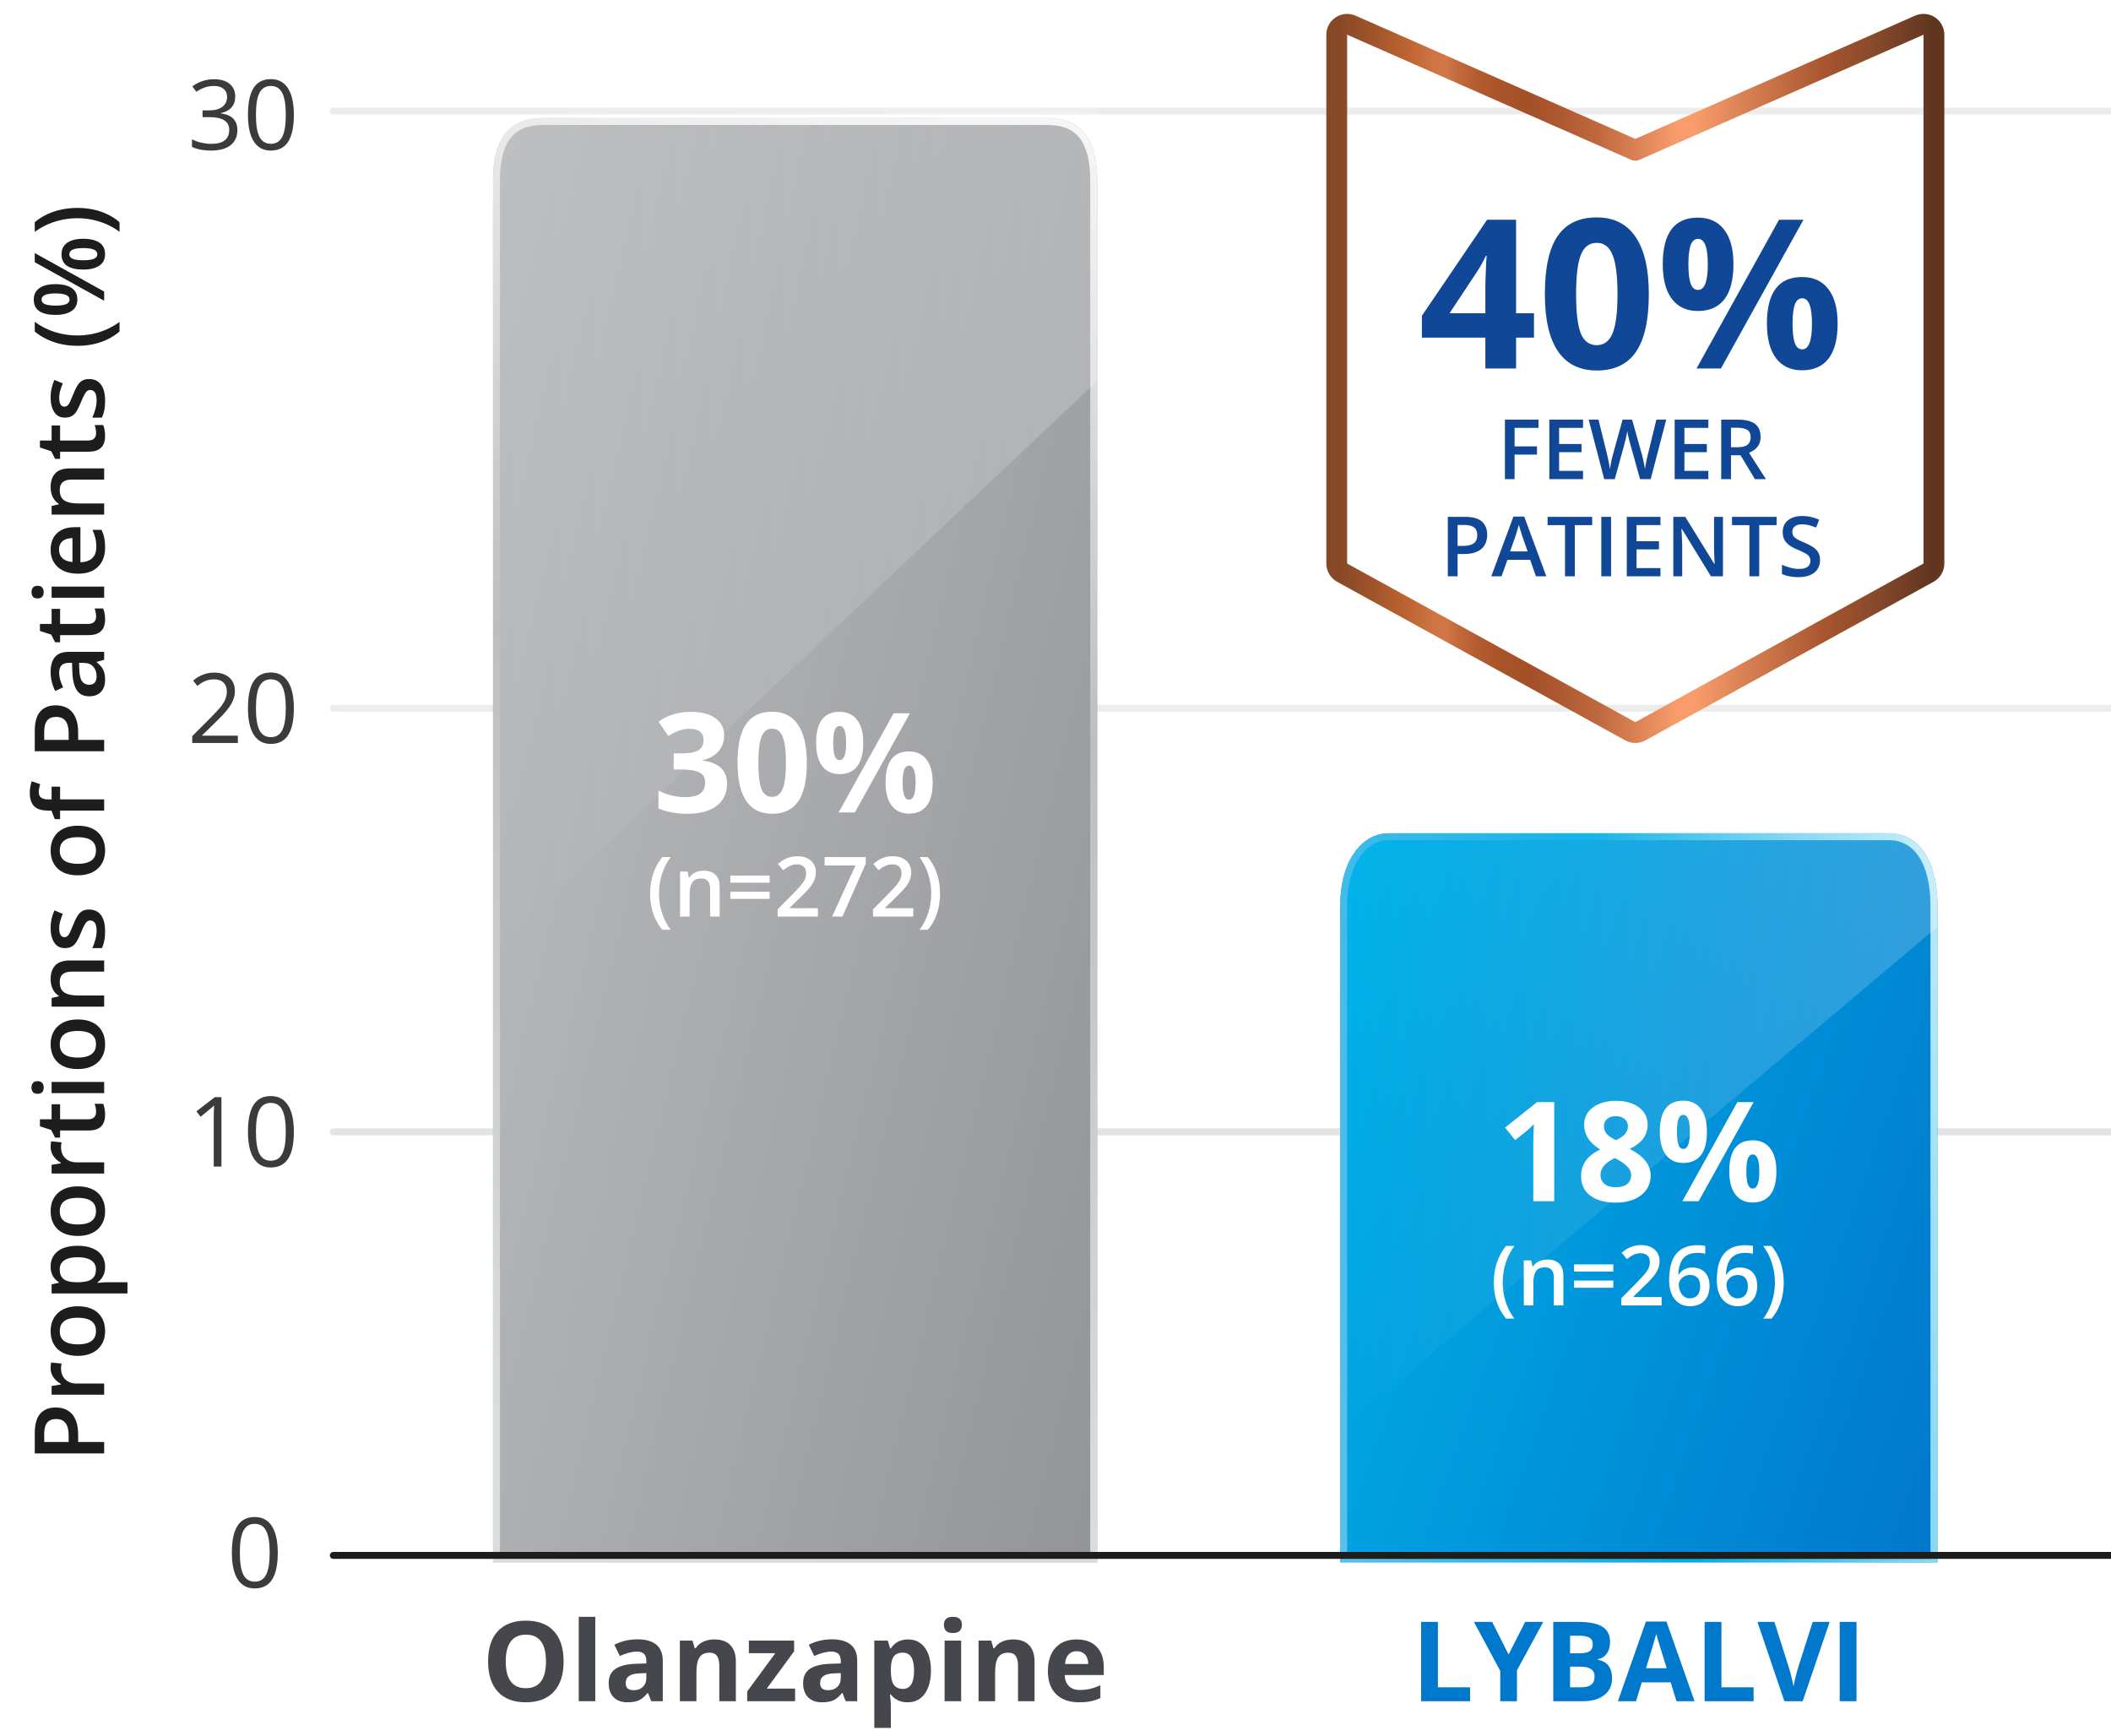 <svg width="304" height="250" viewBox="0 0 304 250" fill="none" xmlns="http://www.w3.org/2000/svg">
<g clip-path="url(#clip0_1619_49362)">
<g style="mix-blend-mode:multiply">
<path d="M304 163L48 163" stroke="#E2E3E4" stroke-linecap="round" stroke-linejoin="round"/>
</g>
<g style="mix-blend-mode:multiply">
<path d="M304 102H48" stroke="#ECECED" stroke-linecap="round" stroke-linejoin="round"/>
</g>
<g style="mix-blend-mode:multiply">
<path d="M304 16H48" stroke="#ECECED" stroke-linecap="round" stroke-linejoin="round"/>
</g>
<path d="M33.877 13.905C33.877 14.543 33.697 15.064 33.337 15.47C32.981 15.876 32.476 16.147 31.819 16.283V16.338C32.621 16.438 33.216 16.694 33.603 17.104C33.991 17.514 34.185 18.052 34.185 18.717C34.185 19.669 33.854 20.403 33.193 20.918C32.533 21.429 31.594 21.684 30.377 21.684C29.848 21.684 29.363 21.643 28.921 21.561C28.483 21.483 28.057 21.344 27.643 21.144V20.064C28.076 20.278 28.536 20.442 29.023 20.556C29.516 20.665 29.98 20.72 30.418 20.72C32.145 20.72 33.009 20.043 33.009 18.69C33.009 17.477 32.056 16.871 30.151 16.871H29.167V15.894H30.165C30.944 15.894 31.562 15.723 32.018 15.381C32.473 15.035 32.701 14.556 32.701 13.946C32.701 13.458 32.533 13.075 32.195 12.797C31.863 12.519 31.409 12.38 30.835 12.38C30.398 12.38 29.985 12.439 29.598 12.558C29.21 12.676 28.768 12.895 28.271 13.214L27.697 12.448C28.107 12.125 28.579 11.872 29.112 11.69C29.65 11.503 30.215 11.409 30.808 11.409C31.778 11.409 32.533 11.633 33.07 12.079C33.608 12.521 33.877 13.13 33.877 13.905ZM42.319 16.536C42.319 18.264 42.046 19.553 41.499 20.405C40.957 21.258 40.125 21.684 39.004 21.684C37.928 21.684 37.11 21.249 36.55 20.378C35.989 19.503 35.709 18.223 35.709 16.536C35.709 14.796 35.98 13.504 36.523 12.66C37.065 11.817 37.892 11.396 39.004 11.396C40.089 11.396 40.911 11.835 41.472 12.715C42.037 13.595 42.319 14.868 42.319 16.536ZM36.857 16.536C36.857 17.99 37.028 19.05 37.37 19.715C37.712 20.376 38.257 20.706 39.004 20.706C39.76 20.706 40.307 20.371 40.645 19.701C40.986 19.027 41.157 17.972 41.157 16.536C41.157 15.101 40.986 14.05 40.645 13.385C40.307 12.715 39.76 12.38 39.004 12.38C38.257 12.38 37.712 12.71 37.37 13.371C37.028 14.028 36.857 15.083 36.857 16.536Z" fill="#3B3B3C"/>
<g filter="url(#filter0_d_1619_49362)">
<path d="M149.922 16H79.078C76.826 16 71 15.588 71 24.947V224H75.078H153.922H158V24.947C158 15.588 152.174 16 149.922 16Z" fill="url(#paint0_linear_1619_49362)"/>
<path d="M79.078 16.5H149.922C150.008 16.5 150.098 16.5 150.191 16.499C151.362 16.493 153.067 16.484 154.544 17.39C156.084 18.335 157.5 20.373 157.5 24.947V223.5H153.922H75.078H71.5V24.947C71.5 20.373 72.916 18.335 74.456 17.39C75.933 16.484 77.638 16.493 78.809 16.499C78.902 16.5 78.992 16.5 79.078 16.5Z" stroke="url(#paint1_linear_1619_49362)"/>
</g>
<path d="M104.285 105.916C104.285 106.808 104.015 107.566 103.475 108.191C102.934 108.816 102.176 109.246 101.199 109.48V109.539C102.352 109.682 103.224 110.034 103.816 110.594C104.409 111.147 104.705 111.896 104.705 112.84C104.705 114.214 104.207 115.285 103.211 116.053C102.215 116.814 100.792 117.195 98.943 117.195C97.394 117.195 96.02 116.938 94.822 116.424V113.855C95.376 114.135 95.984 114.363 96.648 114.539C97.312 114.715 97.97 114.803 98.621 114.803C99.617 114.803 100.353 114.633 100.828 114.295C101.303 113.956 101.541 113.413 101.541 112.664C101.541 111.993 101.268 111.518 100.721 111.238C100.174 110.958 99.301 110.818 98.103 110.818H97.019V108.504H98.123C99.23 108.504 100.037 108.361 100.545 108.074C101.059 107.781 101.316 107.283 101.316 106.58C101.316 105.499 100.639 104.959 99.285 104.959C98.816 104.959 98.338 105.037 97.85 105.193C97.368 105.35 96.831 105.62 96.238 106.004L94.842 103.924C96.144 102.986 97.697 102.518 99.5 102.518C100.978 102.518 102.143 102.817 102.996 103.416C103.855 104.015 104.285 104.848 104.285 105.916ZM116.189 109.861C116.189 112.355 115.779 114.201 114.959 115.398C114.145 116.596 112.889 117.195 111.189 117.195C109.542 117.195 108.299 116.577 107.459 115.34C106.626 114.103 106.209 112.277 106.209 109.861C106.209 107.342 106.616 105.486 107.43 104.295C108.243 103.097 109.497 102.498 111.189 102.498C112.837 102.498 114.08 103.123 114.92 104.373C115.766 105.623 116.189 107.452 116.189 109.861ZM109.207 109.861C109.207 111.613 109.357 112.869 109.656 113.631C109.962 114.386 110.473 114.764 111.189 114.764C111.893 114.764 112.4 114.38 112.713 113.611C113.025 112.843 113.182 111.593 113.182 109.861C113.182 108.11 113.022 106.854 112.703 106.092C112.391 105.324 111.886 104.939 111.189 104.939C110.48 104.939 109.972 105.324 109.666 106.092C109.36 106.854 109.207 108.11 109.207 109.861ZM119.988 107C119.988 107.827 120.06 108.445 120.203 108.855C120.353 109.259 120.59 109.461 120.916 109.461C121.541 109.461 121.854 108.641 121.854 107C121.854 105.372 121.541 104.559 120.916 104.559C120.59 104.559 120.353 104.76 120.203 105.164C120.06 105.561 119.988 106.173 119.988 107ZM124.314 106.98C124.314 108.478 124.025 109.604 123.445 110.359C122.866 111.108 122.016 111.482 120.896 111.482C119.822 111.482 118.992 111.098 118.406 110.33C117.82 109.555 117.527 108.439 117.527 106.98C117.527 104.005 118.65 102.518 120.896 102.518C121.997 102.518 122.84 102.905 123.426 103.68C124.018 104.448 124.314 105.548 124.314 106.98ZM131.033 102.723L123.113 117H120.77L128.689 102.723H131.033ZM129.988 112.703C129.988 113.53 130.06 114.148 130.203 114.559C130.353 114.962 130.59 115.164 130.916 115.164C131.541 115.164 131.854 114.344 131.854 112.703C131.854 111.076 131.541 110.262 130.916 110.262C130.59 110.262 130.353 110.464 130.203 110.867C130.06 111.264 129.988 111.876 129.988 112.703ZM134.314 112.684C134.314 114.174 134.025 115.298 133.445 116.053C132.866 116.801 132.016 117.176 130.896 117.176C129.822 117.176 128.992 116.792 128.406 116.023C127.82 115.249 127.527 114.135 127.527 112.684C127.527 109.708 128.65 108.221 130.896 108.221C131.997 108.221 132.84 108.608 133.426 109.383C134.018 110.151 134.314 111.251 134.314 112.684Z" fill="white"/>
<path d="M93.623 128.713C93.623 128.057 93.686 127.416 93.811 126.791C93.939 126.166 94.135 125.57 94.397 125.004C94.658 124.438 94.988 123.914 95.387 123.434H96.588C96.029 124.18 95.607 125.006 95.322 125.912C95.041 126.818 94.9 127.748 94.9 128.701C94.9 129.322 94.963 129.938 95.088 130.547C95.213 131.156 95.4 131.742 95.65 132.305C95.9 132.871 96.209 133.402 96.576 133.898H95.387C94.988 133.43 94.658 132.918 94.397 132.363C94.135 131.809 93.939 131.223 93.811 130.605C93.686 129.988 93.623 129.357 93.623 128.713ZM101.316 125.391C102.047 125.391 102.615 125.58 103.021 125.959C103.432 126.334 103.637 126.938 103.637 127.77V132H102.26V128.027C102.26 127.523 102.156 127.146 101.949 126.896C101.742 126.643 101.422 126.516 100.988 126.516C100.359 126.516 99.922 126.709 99.676 127.096C99.434 127.482 99.312 128.043 99.312 128.777V132H97.936V125.514H99.008L99.201 126.393H99.277C99.418 126.166 99.592 125.98 99.799 125.836C100.01 125.688 100.244 125.576 100.502 125.502C100.764 125.428 101.035 125.391 101.316 125.391ZM105.178 127.119V126.088H110.832V127.119H105.178ZM105.178 129.457V128.42H110.832V129.457H105.178ZM117.787 132H111.986V130.963L114.207 128.713C114.637 128.275 114.99 127.898 115.268 127.582C115.545 127.262 115.75 126.959 115.883 126.674C116.02 126.389 116.088 126.078 116.088 125.742C116.088 125.328 115.969 125.016 115.73 124.805C115.492 124.59 115.178 124.482 114.787 124.482C114.416 124.482 114.072 124.557 113.756 124.705C113.443 124.85 113.119 125.057 112.783 125.326L112.027 124.418C112.266 124.215 112.52 124.029 112.789 123.861C113.062 123.693 113.367 123.561 113.703 123.463C114.039 123.361 114.422 123.311 114.852 123.311C115.395 123.311 115.863 123.408 116.258 123.604C116.652 123.795 116.955 124.062 117.166 124.406C117.381 124.75 117.488 125.15 117.488 125.607C117.488 126.068 117.396 126.494 117.213 126.885C117.029 127.275 116.768 127.662 116.428 128.045C116.088 128.424 115.684 128.836 115.215 129.281L113.732 130.729V130.793H117.787V132ZM119.832 132L123.195 124.641H118.748V123.434H124.678V124.377L121.314 132H119.832ZM131.521 132H125.721V130.963L127.941 128.713C128.371 128.275 128.725 127.898 129.002 127.582C129.279 127.262 129.484 126.959 129.617 126.674C129.754 126.389 129.822 126.078 129.822 125.742C129.822 125.328 129.703 125.016 129.465 124.805C129.227 124.59 128.912 124.482 128.521 124.482C128.15 124.482 127.807 124.557 127.49 124.705C127.178 124.85 126.854 125.057 126.518 125.326L125.762 124.418C126 124.215 126.254 124.029 126.523 123.861C126.797 123.693 127.102 123.561 127.438 123.463C127.773 123.361 128.156 123.311 128.586 123.311C129.129 123.311 129.598 123.408 129.992 123.604C130.387 123.795 130.689 124.062 130.9 124.406C131.115 124.75 131.223 125.15 131.223 125.607C131.223 126.068 131.131 126.494 130.947 126.885C130.764 127.275 130.502 127.662 130.162 128.045C129.822 128.424 129.418 128.836 128.949 129.281L127.467 130.729V130.793H131.521V132ZM135.371 128.707C135.371 129.355 135.309 129.988 135.184 130.605C135.059 131.223 134.865 131.809 134.604 132.363C134.346 132.918 134.014 133.43 133.607 133.898H132.424C132.791 133.402 133.1 132.871 133.35 132.305C133.6 131.738 133.787 131.15 133.912 130.541C134.037 129.932 134.1 129.316 134.1 128.695C134.1 128.062 134.035 127.438 133.906 126.82C133.781 126.203 133.594 125.609 133.344 125.039C133.094 124.465 132.783 123.93 132.412 123.434H133.607C134.014 123.914 134.346 124.438 134.604 125.004C134.865 125.57 135.059 126.166 135.184 126.791C135.309 127.412 135.371 128.051 135.371 128.707Z" fill="white"/>
<path d="M71 137L158 54.873V15.5H71V137Z" fill="url(#paint2_linear_1619_49362)"/>
<path d="M81.164 239.273C81.164 241.164 80.695 242.617 79.758 243.633C78.82 244.648 77.477 245.156 75.727 245.156C73.977 245.156 72.633 244.648 71.695 243.633C70.758 242.617 70.289 241.159 70.289 239.258C70.289 237.357 70.758 235.906 71.695 234.906C72.638 233.901 73.987 233.398 75.742 233.398C77.497 233.398 78.838 233.904 79.766 234.914C80.698 235.924 81.164 237.378 81.164 239.273ZM72.828 239.273C72.828 240.549 73.07 241.51 73.555 242.156C74.039 242.802 74.763 243.125 75.727 243.125C77.659 243.125 78.625 241.841 78.625 239.273C78.625 236.701 77.664 235.414 75.742 235.414C74.779 235.414 74.052 235.74 73.562 236.391C73.073 237.036 72.828 237.997 72.828 239.273ZM85.727 245H83.344V232.844H85.727V245ZM93.781 245L93.32 243.812H93.258C92.857 244.318 92.443 244.669 92.016 244.867C91.594 245.06 91.042 245.156 90.359 245.156C89.521 245.156 88.859 244.917 88.375 244.438C87.896 243.958 87.656 243.276 87.656 242.391C87.656 241.464 87.979 240.781 88.625 240.344C89.276 239.901 90.255 239.656 91.562 239.609L93.078 239.562V239.18C93.078 238.294 92.625 237.852 91.719 237.852C91.021 237.852 90.201 238.062 89.258 238.484L88.469 236.875C89.474 236.349 90.588 236.086 91.812 236.086C92.984 236.086 93.883 236.341 94.508 236.852C95.133 237.362 95.445 238.138 95.445 239.18V245H93.781ZM93.078 240.953L92.156 240.984C91.463 241.005 90.948 241.13 90.609 241.359C90.271 241.589 90.102 241.938 90.102 242.406C90.102 243.078 90.487 243.414 91.258 243.414C91.81 243.414 92.25 243.255 92.578 242.938C92.912 242.62 93.078 242.198 93.078 241.672V240.953ZM105.969 245H103.586V239.898C103.586 239.268 103.474 238.797 103.25 238.484C103.026 238.167 102.669 238.008 102.18 238.008C101.513 238.008 101.031 238.232 100.734 238.68C100.438 239.122 100.289 239.859 100.289 240.891V245H97.906V236.266H99.727L100.047 237.383H100.18C100.445 236.961 100.81 236.643 101.273 236.43C101.742 236.211 102.273 236.102 102.867 236.102C103.883 236.102 104.654 236.378 105.18 236.93C105.706 237.477 105.969 238.268 105.969 239.305V245ZM114.5 245H107.602V243.594L111.648 238.086H107.844V236.266H114.359V237.812L110.422 243.18H114.5V245ZM121.781 245L121.32 243.812H121.258C120.857 244.318 120.443 244.669 120.016 244.867C119.594 245.06 119.042 245.156 118.359 245.156C117.521 245.156 116.859 244.917 116.375 244.438C115.896 243.958 115.656 243.276 115.656 242.391C115.656 241.464 115.979 240.781 116.625 240.344C117.276 239.901 118.255 239.656 119.562 239.609L121.078 239.562V239.18C121.078 238.294 120.625 237.852 119.719 237.852C119.021 237.852 118.201 238.062 117.258 238.484L116.469 236.875C117.474 236.349 118.589 236.086 119.812 236.086C120.984 236.086 121.883 236.341 122.508 236.852C123.133 237.362 123.445 238.138 123.445 239.18V245H121.781ZM121.078 240.953L120.156 240.984C119.464 241.005 118.948 241.13 118.609 241.359C118.271 241.589 118.102 241.938 118.102 242.406C118.102 243.078 118.487 243.414 119.258 243.414C119.81 243.414 120.25 243.255 120.578 242.938C120.911 242.62 121.078 242.198 121.078 241.672V240.953ZM130.703 245.156C129.677 245.156 128.872 244.784 128.289 244.039H128.164C128.247 244.768 128.289 245.19 128.289 245.305V248.844H125.906V236.266H127.844L128.18 237.398H128.289C128.846 236.534 129.672 236.102 130.766 236.102C131.797 236.102 132.604 236.5 133.188 237.297C133.771 238.094 134.062 239.201 134.062 240.617C134.062 241.549 133.924 242.359 133.648 243.047C133.378 243.734 132.99 244.258 132.484 244.617C131.979 244.977 131.385 245.156 130.703 245.156ZM130 238.008C129.411 238.008 128.982 238.19 128.711 238.555C128.44 238.914 128.299 239.51 128.289 240.344V240.602C128.289 241.539 128.427 242.211 128.703 242.617C128.984 243.023 129.427 243.227 130.031 243.227C131.099 243.227 131.633 242.346 131.633 240.586C131.633 239.727 131.5 239.083 131.234 238.656C130.974 238.224 130.562 238.008 130 238.008ZM135.93 234.008C135.93 233.232 136.362 232.844 137.227 232.844C138.091 232.844 138.523 233.232 138.523 234.008C138.523 234.378 138.414 234.667 138.195 234.875C137.982 235.078 137.659 235.18 137.227 235.18C136.362 235.18 135.93 234.789 135.93 234.008ZM138.414 245H136.031V236.266H138.414V245ZM148.984 245H146.602V239.898C146.602 239.268 146.49 238.797 146.266 238.484C146.042 238.167 145.685 238.008 145.195 238.008C144.529 238.008 144.047 238.232 143.75 238.68C143.453 239.122 143.305 239.859 143.305 240.891V245H140.922V236.266H142.742L143.062 237.383H143.195C143.461 236.961 143.826 236.643 144.289 236.43C144.758 236.211 145.289 236.102 145.883 236.102C146.898 236.102 147.669 236.378 148.195 236.93C148.721 237.477 148.984 238.268 148.984 239.305V245ZM155.055 237.797C154.549 237.797 154.154 237.958 153.867 238.281C153.581 238.599 153.417 239.052 153.375 239.641H156.719C156.708 239.052 156.555 238.599 156.258 238.281C155.961 237.958 155.56 237.797 155.055 237.797ZM155.391 245.156C153.984 245.156 152.885 244.768 152.094 243.992C151.302 243.216 150.906 242.117 150.906 240.695C150.906 239.232 151.271 238.102 152 237.305C152.734 236.503 153.747 236.102 155.039 236.102C156.273 236.102 157.234 236.453 157.922 237.156C158.609 237.859 158.953 238.831 158.953 240.07V241.227H153.32C153.346 241.904 153.547 242.432 153.922 242.812C154.297 243.193 154.823 243.383 155.5 243.383C156.026 243.383 156.523 243.328 156.992 243.219C157.461 243.109 157.951 242.935 158.461 242.695V244.539C158.044 244.747 157.599 244.901 157.125 245C156.651 245.104 156.073 245.156 155.391 245.156Z" fill="#45474D"/>
<path d="M40.001 223.611C40.001 225.338 39.727 226.628 39.181 227.48C38.638 228.332 37.807 228.759 36.685 228.759C35.61 228.759 34.792 228.323 34.231 227.453C33.671 226.578 33.391 225.297 33.391 223.611C33.391 221.87 33.662 220.578 34.204 219.735C34.746 218.892 35.574 218.47 36.685 218.47C37.77 218.47 38.593 218.91 39.153 219.79C39.718 220.669 40.001 221.943 40.001 223.611ZM34.539 223.611C34.539 225.065 34.71 226.124 35.052 226.79C35.394 227.451 35.938 227.781 36.685 227.781C37.442 227.781 37.989 227.446 38.326 226.776C38.668 226.102 38.839 225.047 38.839 223.611C38.839 222.176 38.668 221.125 38.326 220.46C37.989 219.79 37.442 219.455 36.685 219.455C35.938 219.455 35.394 219.785 35.052 220.446C34.71 221.102 34.539 222.157 34.539 223.611Z" fill="#3B3B3C"/>
<path d="M31.888 168H30.78V160.877C30.78 160.285 30.799 159.724 30.835 159.195C30.739 159.291 30.632 159.391 30.514 159.496C30.395 159.601 29.853 160.045 28.887 160.829L28.285 160.05L30.931 158.006H31.888V168ZM42.319 162.989C42.319 164.716 42.046 166.006 41.499 166.858C40.957 167.711 40.125 168.137 39.004 168.137C37.928 168.137 37.11 167.701 36.55 166.831C35.989 165.956 35.709 164.675 35.709 162.989C35.709 161.248 35.98 159.956 36.523 159.113C37.065 158.27 37.892 157.849 39.004 157.849C40.089 157.849 40.911 158.288 41.472 159.168C42.037 160.048 42.319 161.321 42.319 162.989ZM36.857 162.989C36.857 164.443 37.028 165.503 37.37 166.168C37.712 166.829 38.257 167.159 39.004 167.159C39.76 167.159 40.307 166.824 40.645 166.154C40.986 165.48 41.157 164.425 41.157 162.989C41.157 161.554 40.986 160.503 40.645 159.838C40.307 159.168 39.76 158.833 39.004 158.833C38.257 158.833 37.712 159.163 37.37 159.824C37.028 160.48 36.857 161.535 36.857 162.989Z" fill="#3B3B3C"/>
<path d="M34.253 107H27.684V106.022L30.315 103.377C31.117 102.566 31.646 101.987 31.901 101.641C32.157 101.294 32.348 100.957 32.476 100.629C32.603 100.301 32.667 99.948 32.667 99.569C32.667 99.036 32.505 98.615 32.182 98.305C31.858 97.99 31.409 97.833 30.835 97.833C30.42 97.833 30.026 97.901 29.652 98.038C29.283 98.175 28.871 98.423 28.415 98.783L27.814 98.011C28.734 97.245 29.737 96.862 30.821 96.862C31.76 96.862 32.496 97.104 33.029 97.587C33.562 98.065 33.829 98.71 33.829 99.522C33.829 100.155 33.651 100.782 33.296 101.401C32.94 102.021 32.275 102.805 31.3 103.753L29.112 105.893V105.947H34.253V107ZM42.319 101.989C42.319 103.716 42.046 105.006 41.499 105.858C40.957 106.711 40.125 107.137 39.004 107.137C37.928 107.137 37.11 106.701 36.55 105.831C35.989 104.956 35.709 103.675 35.709 101.989C35.709 100.248 35.98 98.956 36.523 98.113C37.065 97.27 37.892 96.849 39.004 96.849C40.089 96.849 40.911 97.288 41.472 98.168C42.037 99.047 42.319 100.321 42.319 101.989ZM36.857 101.989C36.857 103.443 37.028 104.503 37.37 105.168C37.712 105.829 38.257 106.159 39.004 106.159C39.76 106.159 40.307 105.824 40.645 105.154C40.986 104.48 41.157 103.425 41.157 101.989C41.157 100.554 40.986 99.503 40.645 98.838C40.307 98.168 39.76 97.833 39.004 97.833C38.257 97.833 37.712 98.163 37.37 98.824C37.028 99.481 36.857 100.535 36.857 101.989Z" fill="#3B3B3C"/>
<path d="M5.006 206.406C5.006 205.117 5.27 204.175 5.799 203.583C6.327 202.991 7.068 202.694 8.021 202.694C8.453 202.694 8.866 202.763 9.258 202.899C9.645 203.032 9.989 203.25 10.29 203.556C10.586 203.861 10.821 204.264 10.994 204.766C11.167 205.262 11.254 205.875 11.254 206.604L11.254 207.671L15 207.671L15 209.312L5.006 209.312L5.006 206.406ZM6.366 206.516L6.366 207.671L9.887 207.671L9.887 206.775C9.887 206.26 9.827 205.823 9.709 205.463C9.586 205.103 9.392 204.829 9.128 204.643C8.864 204.456 8.515 204.362 8.082 204.362C7.503 204.362 7.073 204.538 6.79 204.889C6.507 205.235 6.366 205.777 6.366 206.516ZM7.289 197.027C7.289 196.9 7.296 196.761 7.31 196.61C7.323 196.46 7.341 196.33 7.364 196.221L8.868 196.371C8.841 196.467 8.82 196.585 8.807 196.727C8.793 196.863 8.786 196.986 8.786 197.096C8.786 197.383 8.834 197.656 8.93 197.916C9.021 198.176 9.162 198.406 9.354 198.606C9.54 198.807 9.775 198.964 10.058 199.078C10.34 199.192 10.668 199.249 11.042 199.249L15 199.249L15 200.862L7.433 200.862L7.433 199.604L8.766 199.386L8.766 199.311C8.497 199.16 8.251 198.973 8.027 198.75C7.804 198.527 7.626 198.271 7.494 197.984C7.357 197.693 7.289 197.374 7.289 197.027ZM11.199 188.12C11.828 188.12 12.386 188.202 12.874 188.366C13.362 188.53 13.774 188.77 14.111 189.084C14.444 189.398 14.699 189.777 14.877 190.219C15.05 190.661 15.137 191.16 15.137 191.716C15.137 192.235 15.05 192.712 14.877 193.145C14.699 193.577 14.444 193.953 14.111 194.272C13.774 194.587 13.362 194.831 12.874 195.004C12.386 195.177 11.828 195.264 11.199 195.264C10.365 195.264 9.659 195.12 9.08 194.833C8.497 194.541 8.052 194.127 7.747 193.589C7.442 193.051 7.289 192.411 7.289 191.668C7.289 190.971 7.442 190.355 7.747 189.822C8.052 189.289 8.497 188.872 9.08 188.571C9.663 188.271 10.37 188.12 11.199 188.12ZM11.199 193.609C11.751 193.609 12.222 193.543 12.614 193.411C13.006 193.274 13.307 193.065 13.517 192.782C13.722 192.5 13.824 192.135 13.824 191.688C13.824 191.242 13.722 190.877 13.517 190.595C13.307 190.312 13.006 190.105 12.614 189.973C12.222 189.84 11.751 189.774 11.199 189.774C10.648 189.774 10.181 189.84 9.798 189.973C9.41 190.105 9.117 190.312 8.916 190.595C8.711 190.877 8.608 191.244 8.608 191.695C8.608 192.361 8.832 192.846 9.278 193.151C9.725 193.457 10.365 193.609 11.199 193.609ZM7.289 182.392C7.289 181.494 7.617 180.774 8.273 180.231C8.93 179.685 9.905 179.411 11.199 179.411C12.056 179.411 12.778 179.539 13.366 179.794C13.95 180.045 14.392 180.398 14.692 180.854C14.989 181.305 15.137 181.831 15.137 182.433C15.137 182.815 15.087 183.148 14.986 183.431C14.886 183.713 14.756 183.955 14.597 184.155C14.433 184.356 14.255 184.524 14.063 184.661L14.063 184.757C14.246 184.734 14.449 184.714 14.672 184.695C14.891 184.673 15.091 184.661 15.273 184.661L18.356 184.661L18.356 186.274L7.433 186.274L7.433 184.962L8.479 184.736L8.479 184.661C8.264 184.52 8.066 184.349 7.884 184.148C7.702 183.943 7.558 183.697 7.453 183.41C7.344 183.118 7.289 182.779 7.289 182.392ZM8.602 182.822C8.602 183.264 8.69 183.62 8.868 183.889C9.041 184.153 9.303 184.347 9.654 184.47C10.005 184.588 10.445 184.652 10.974 184.661L11.199 184.661C11.76 184.661 12.236 184.604 12.628 184.49C13.015 184.372 13.312 184.178 13.517 183.909C13.717 183.636 13.817 183.267 13.817 182.802C13.817 182.41 13.71 182.086 13.496 181.831C13.282 181.571 12.977 181.378 12.58 181.25C12.184 181.122 11.716 181.059 11.179 181.059C10.363 181.059 9.729 181.204 9.278 181.496C8.827 181.783 8.602 182.225 8.602 182.822ZM11.199 170.853C11.828 170.853 12.386 170.935 12.874 171.099C13.362 171.263 13.774 171.502 14.111 171.816C14.444 172.131 14.699 172.509 14.877 172.951C15.05 173.393 15.137 173.892 15.137 174.448C15.137 174.968 15.05 175.444 14.877 175.877C14.699 176.31 14.444 176.686 14.111 177.005C13.774 177.319 13.362 177.563 12.874 177.736C12.386 177.91 11.828 177.996 11.199 177.996C10.365 177.996 9.659 177.853 9.08 177.565C8.497 177.274 8.052 176.859 7.747 176.321C7.442 175.784 7.289 175.143 7.289 174.4C7.289 173.703 7.442 173.088 7.747 172.555C8.052 172.021 8.497 171.604 9.08 171.304C9.663 171.003 10.37 170.853 11.199 170.853ZM11.199 176.342C11.751 176.342 12.222 176.276 12.614 176.144C13.006 176.007 13.307 175.797 13.517 175.515C13.722 175.232 13.824 174.868 13.824 174.421C13.824 173.974 13.722 173.61 13.517 173.327C13.307 173.045 13.006 172.837 12.614 172.705C12.222 172.573 11.751 172.507 11.199 172.507C10.648 172.507 10.181 172.573 9.798 172.705C9.41 172.837 9.117 173.045 8.916 173.327C8.711 173.61 8.608 173.977 8.608 174.428C8.608 175.093 8.832 175.578 9.278 175.884C9.725 176.189 10.365 176.342 11.199 176.342ZM7.289 165.172C7.289 165.044 7.296 164.905 7.31 164.755C7.323 164.604 7.341 164.475 7.364 164.365L8.868 164.516C8.841 164.611 8.82 164.73 8.807 164.871C8.793 165.008 8.786 165.131 8.786 165.24C8.786 165.527 8.834 165.801 8.93 166.061C9.021 166.32 9.162 166.55 9.354 166.751C9.54 166.951 9.775 167.109 10.058 167.223C10.34 167.337 10.668 167.394 11.042 167.394L15 167.394L15 169.007L7.433 169.007L7.433 167.749L8.766 167.53L8.766 167.455C8.497 167.305 8.251 167.118 8.027 166.895C7.804 166.671 7.626 166.416 7.494 166.129C7.357 165.837 7.289 165.518 7.289 165.172ZM13.838 160.147C13.838 159.938 13.82 159.73 13.783 159.525C13.742 159.32 13.694 159.133 13.64 158.965L14.856 158.965C14.934 159.143 15 159.373 15.055 159.655C15.109 159.938 15.137 160.232 15.137 160.537C15.137 160.965 15.066 161.351 14.925 161.692C14.779 162.034 14.531 162.305 14.18 162.506C13.829 162.706 13.343 162.807 12.724 162.807L8.656 162.807L8.656 163.839L7.938 163.839L7.371 162.731L5.751 162.205L5.751 161.193L7.433 161.193L7.433 159.026L8.656 159.026L8.656 161.193L12.703 161.193C13.086 161.193 13.371 161.098 13.558 160.906C13.745 160.715 13.838 160.462 13.838 160.147ZM7.433 155.82L15 155.82L15 157.427L7.433 157.427L7.433 155.82ZM4.534 156.613C4.534 156.367 4.6 156.155 4.732 155.978C4.865 155.795 5.092 155.704 5.416 155.704C5.735 155.704 5.963 155.795 6.1 155.978C6.232 156.155 6.298 156.367 6.298 156.613C6.298 156.868 6.232 157.085 6.1 157.263C5.963 157.436 5.735 157.522 5.416 157.522C5.092 157.522 4.865 157.436 4.732 157.263C4.6 157.085 4.534 156.868 4.534 156.613ZM11.199 146.817C11.828 146.817 12.386 146.899 12.874 147.063C13.362 147.228 13.774 147.467 14.111 147.781C14.444 148.096 14.699 148.474 14.877 148.916C15.05 149.358 15.137 149.857 15.137 150.413C15.137 150.933 15.05 151.409 14.877 151.842C14.699 152.275 14.444 152.651 14.111 152.97C13.774 153.284 13.362 153.528 12.874 153.701C12.386 153.874 11.828 153.961 11.199 153.961C10.365 153.961 9.659 153.817 9.08 153.53C8.497 153.239 8.052 152.824 7.747 152.286C7.442 151.748 7.289 151.108 7.289 150.365C7.289 149.668 7.442 149.053 7.747 148.52C8.052 147.986 8.497 147.569 9.08 147.269C9.663 146.968 10.37 146.817 11.199 146.817ZM11.199 152.307C11.751 152.307 12.222 152.241 12.614 152.108C13.006 151.972 13.307 151.762 13.517 151.479C13.722 151.197 13.824 150.832 13.824 150.386C13.824 149.939 13.722 149.575 13.517 149.292C13.307 149.009 13.006 148.802 12.614 148.67C12.222 148.538 11.751 148.472 11.199 148.472C10.648 148.472 10.181 148.538 9.798 148.67C9.41 148.802 9.117 149.009 8.916 149.292C8.711 149.575 8.608 149.941 8.608 150.393C8.608 151.058 8.832 151.543 9.278 151.849C9.725 152.154 10.365 152.307 11.199 152.307ZM7.289 141.027C7.289 140.175 7.51 139.512 7.952 139.038C8.39 138.56 9.094 138.32 10.064 138.32L15 138.32L15 139.927L10.365 139.927C9.777 139.927 9.338 140.048 9.046 140.289C8.75 140.531 8.602 140.904 8.602 141.41C8.602 142.144 8.827 142.654 9.278 142.941C9.729 143.224 10.383 143.365 11.24 143.365L15 143.365L15 144.972L7.433 144.972L7.433 143.721L8.458 143.495L8.458 143.406C8.194 143.242 7.977 143.039 7.809 142.798C7.635 142.552 7.506 142.278 7.419 141.978C7.332 141.672 7.289 141.355 7.289 141.027ZM12.84 130.985C13.337 130.985 13.756 131.106 14.098 131.348C14.439 131.589 14.699 131.942 14.877 132.407C15.05 132.868 15.137 133.433 15.137 134.103C15.137 134.631 15.098 135.087 15.021 135.47C14.948 135.848 14.834 136.206 14.679 136.543L13.291 136.543C13.46 136.183 13.605 135.78 13.729 135.333C13.852 134.882 13.913 134.456 13.913 134.055C13.913 133.526 13.831 133.146 13.667 132.913C13.498 132.681 13.275 132.564 12.997 132.564C12.833 132.564 12.687 132.612 12.56 132.708C12.427 132.799 12.293 132.972 12.156 133.228C12.015 133.478 11.846 133.847 11.65 134.335C11.459 134.813 11.268 135.217 11.076 135.545C10.885 135.873 10.655 136.121 10.386 136.29C10.112 136.459 9.764 136.543 9.34 136.543C8.67 136.543 8.162 136.279 7.815 135.75C7.465 135.217 7.289 134.513 7.289 133.638C7.289 133.173 7.337 132.735 7.433 132.325C7.524 131.91 7.658 131.505 7.836 131.108L9.046 131.614C8.896 131.956 8.772 132.3 8.677 132.646C8.576 132.988 8.526 133.337 8.526 133.692C8.526 134.107 8.59 134.424 8.718 134.643C8.845 134.857 9.028 134.964 9.265 134.964C9.442 134.964 9.593 134.911 9.716 134.807C9.839 134.702 9.962 134.522 10.085 134.267C10.208 134.007 10.361 133.647 10.543 133.187C10.716 132.735 10.898 132.346 11.09 132.018C11.277 131.685 11.507 131.43 11.78 131.252C12.054 131.074 12.407 130.985 12.84 130.985ZM11.199 118.913C11.828 118.913 12.386 118.995 12.874 119.159C13.362 119.323 13.774 119.562 14.111 119.877C14.444 120.191 14.699 120.57 14.877 121.012C15.05 121.454 15.137 121.953 15.137 122.509C15.137 123.028 15.05 123.505 14.877 123.937C14.699 124.37 14.444 124.746 14.111 125.065C13.774 125.38 13.362 125.624 12.874 125.797C12.386 125.97 11.828 126.057 11.199 126.057C10.365 126.057 9.659 125.913 9.08 125.626C8.497 125.334 8.052 124.92 7.747 124.382C7.442 123.844 7.289 123.204 7.289 122.461C7.289 121.764 7.442 121.148 7.747 120.615C8.052 120.082 8.497 119.665 9.08 119.364C9.663 119.063 10.37 118.913 11.199 118.913ZM11.199 124.402C11.751 124.402 12.222 124.336 12.614 124.204C13.006 124.067 13.307 123.858 13.517 123.575C13.722 123.293 13.824 122.928 13.824 122.481C13.824 122.035 13.722 121.67 13.517 121.388C13.307 121.105 13.006 120.898 12.614 120.766C12.222 120.633 11.751 120.567 11.199 120.567C10.648 120.567 10.181 120.633 9.798 120.766C9.41 120.898 9.117 121.105 8.916 121.388C8.711 121.67 8.608 122.037 8.608 122.488C8.608 123.154 8.832 123.639 9.278 123.944C9.725 124.25 10.365 124.402 11.199 124.402ZM8.656 113.287L8.656 115.126L15 115.126L15 116.732L8.656 116.732L8.656 117.97L7.884 117.97L7.412 116.732L6.886 116.732C6.243 116.732 5.733 116.632 5.354 116.432C4.976 116.227 4.705 115.935 4.541 115.557C4.372 115.174 4.288 114.718 4.288 114.189C4.288 113.843 4.318 113.526 4.377 113.239C4.432 112.952 4.495 112.711 4.568 112.515L5.785 112.932C5.735 113.087 5.689 113.26 5.648 113.451C5.603 113.643 5.58 113.848 5.58 114.066C5.58 114.431 5.694 114.7 5.922 114.873C6.15 115.042 6.482 115.126 6.92 115.126L7.433 115.126L7.433 113.287L8.656 113.287ZM5.006 105.289C5.006 103.999 5.27 103.058 5.799 102.466C6.327 101.873 7.068 101.577 8.021 101.577C8.453 101.577 8.866 101.646 9.258 101.782C9.645 101.914 9.989 102.133 10.29 102.438C10.586 102.744 10.821 103.147 10.994 103.648C11.167 104.145 11.254 104.758 11.254 105.487L11.254 106.554L15 106.554L15 108.194L5.006 108.194L5.006 105.289ZM6.366 105.398L6.366 106.554L9.887 106.554L9.887 105.658C9.887 105.143 9.827 104.706 9.709 104.346C9.586 103.986 9.392 103.712 9.128 103.525C8.864 103.339 8.515 103.245 8.082 103.245C7.503 103.245 7.073 103.421 6.79 103.771C6.507 104.118 6.366 104.66 6.366 105.398ZM7.289 96.778C7.289 95.821 7.501 95.099 7.925 94.611C8.349 94.119 9.009 93.873 9.907 93.873L15 93.873L15 95.015L13.927 95.322L13.927 95.377C14.2 95.591 14.426 95.812 14.604 96.04C14.781 96.268 14.913 96.532 15 96.833C15.091 97.129 15.137 97.492 15.137 97.92C15.137 98.371 15.055 98.774 14.891 99.13C14.722 99.485 14.467 99.766 14.125 99.971C13.783 100.176 13.35 100.278 12.826 100.278C12.047 100.278 11.461 99.989 11.069 99.41C10.677 98.827 10.461 97.947 10.42 96.772L10.372 95.459L9.976 95.459C9.451 95.459 9.078 95.582 8.854 95.828C8.631 96.07 8.52 96.412 8.52 96.853C8.52 97.232 8.574 97.599 8.684 97.954C8.793 98.31 8.927 98.656 9.087 98.993L7.952 99.513C7.756 99.144 7.597 98.724 7.474 98.255C7.351 97.781 7.289 97.289 7.289 96.778ZM11.384 95.466L11.418 96.443C11.445 97.245 11.582 97.808 11.828 98.132C12.074 98.455 12.412 98.617 12.84 98.617C13.213 98.617 13.487 98.505 13.66 98.282C13.829 98.059 13.913 97.765 13.913 97.4C13.913 96.844 13.756 96.384 13.441 96.019C13.122 95.65 12.655 95.466 12.04 95.466L11.384 95.466ZM13.838 88.808C13.838 88.598 13.82 88.391 13.783 88.186C13.742 87.981 13.694 87.794 13.64 87.625L14.856 87.625C14.934 87.803 15 88.033 15.055 88.315C15.109 88.598 15.137 88.892 15.137 89.197C15.137 89.626 15.066 90.011 14.925 90.353C14.779 90.694 14.531 90.966 14.18 91.166C13.829 91.367 13.343 91.467 12.724 91.467L8.656 91.467L8.656 92.499L7.938 92.499L7.371 91.392L5.751 90.865L5.751 89.853L7.433 89.853L7.433 87.686L8.656 87.686L8.656 89.853L12.703 89.853C13.086 89.853 13.371 89.758 13.558 89.566C13.745 89.375 13.838 89.122 13.838 88.808ZM7.433 84.481L15 84.481L15 86.087L7.433 86.087L7.433 84.481ZM4.534 85.273C4.534 85.027 4.6 84.815 4.732 84.638C4.865 84.455 5.092 84.364 5.416 84.364C5.735 84.364 5.963 84.455 6.1 84.638C6.232 84.815 6.298 85.027 6.298 85.273C6.298 85.529 6.232 85.745 6.1 85.923C5.963 86.096 5.735 86.183 5.416 86.183C5.092 86.183 4.865 86.096 4.732 85.923C4.6 85.745 4.534 85.529 4.534 85.273ZM7.289 79.162C7.289 78.488 7.428 77.909 7.706 77.426C7.984 76.943 8.378 76.571 8.889 76.311C9.399 76.052 10.01 75.922 10.721 75.922L11.582 75.922L11.582 80.974C12.316 80.955 12.881 80.759 13.277 80.386C13.674 80.007 13.872 79.479 13.872 78.8C13.872 78.317 13.826 77.884 13.735 77.501C13.64 77.114 13.501 76.715 13.318 76.305L14.624 76.305C14.802 76.683 14.932 77.068 15.014 77.46C15.096 77.852 15.137 78.321 15.137 78.868C15.137 79.611 14.993 80.265 14.706 80.83C14.414 81.391 13.981 81.83 13.407 82.149C12.833 82.464 12.12 82.621 11.268 82.621C10.42 82.621 9.7 82.478 9.107 82.19C8.515 81.903 8.064 81.5 7.754 80.981C7.444 80.461 7.289 79.855 7.289 79.162ZM8.499 79.162C8.499 79.668 8.663 80.078 8.991 80.393C9.319 80.703 9.8 80.885 10.434 80.939L10.434 77.494C10.055 77.499 9.72 77.562 9.429 77.686C9.137 77.804 8.909 77.986 8.745 78.232C8.581 78.474 8.499 78.784 8.499 79.162ZM7.289 70.166C7.289 69.314 7.51 68.651 7.952 68.177C8.39 67.698 9.094 67.459 10.064 67.459L15 67.459L15 69.065L10.365 69.065C9.777 69.065 9.338 69.186 9.046 69.428C8.75 69.669 8.602 70.043 8.602 70.549C8.602 71.283 8.827 71.793 9.278 72.08C9.729 72.363 10.383 72.504 11.24 72.504L15 72.504L15 74.11L7.433 74.11L7.433 72.859L8.458 72.634L8.458 72.545C8.194 72.381 7.977 72.178 7.809 71.936C7.635 71.69 7.506 71.417 7.419 71.116C7.332 70.811 7.289 70.494 7.289 70.166ZM13.838 62.394C13.838 62.184 13.82 61.977 13.783 61.772C13.742 61.566 13.694 61.38 13.64 61.211L14.856 61.211C14.934 61.389 15 61.619 15.055 61.901C15.109 62.184 15.137 62.478 15.137 62.783C15.137 63.212 15.066 63.597 14.925 63.938C14.779 64.28 14.531 64.551 14.18 64.752C13.829 64.953 13.343 65.053 12.724 65.053L8.656 65.053L8.656 66.085L7.938 66.085L7.371 64.978L5.751 64.451L5.751 63.44L7.433 63.44L7.433 61.273L8.656 61.273L8.656 63.44L12.703 63.44C13.086 63.44 13.371 63.344 13.558 63.152C13.745 62.961 13.838 62.708 13.838 62.394ZM12.84 54.587C13.337 54.587 13.756 54.708 14.098 54.949C14.439 55.191 14.699 55.544 14.877 56.009C15.05 56.469 15.137 57.034 15.137 57.704C15.137 58.233 15.098 58.688 15.021 59.071C14.948 59.45 14.834 59.807 14.679 60.145L13.291 60.145C13.46 59.785 13.605 59.381 13.729 58.935C13.852 58.483 13.913 58.057 13.913 57.656C13.913 57.128 13.831 56.747 13.667 56.515C13.498 56.282 13.275 56.166 12.997 56.166C12.833 56.166 12.687 56.214 12.56 56.31C12.427 56.401 12.293 56.574 12.156 56.829C12.015 57.08 11.846 57.449 11.65 57.937C11.459 58.415 11.268 58.818 11.076 59.147C10.885 59.475 10.655 59.723 10.386 59.892C10.112 60.06 9.764 60.145 9.34 60.145C8.67 60.145 8.162 59.88 7.815 59.352C7.465 58.818 7.289 58.114 7.289 57.239C7.289 56.774 7.337 56.337 7.433 55.927C7.524 55.512 7.658 55.106 7.836 54.71L9.046 55.216C8.896 55.558 8.772 55.902 8.677 56.248C8.576 56.59 8.526 56.938 8.526 57.294C8.526 57.709 8.59 58.025 8.718 58.244C8.845 58.458 9.028 58.565 9.265 58.565C9.442 58.565 9.593 58.513 9.716 58.408C9.839 58.303 9.962 58.123 10.085 57.868C10.208 57.608 10.361 57.248 10.543 56.788C10.716 56.337 10.898 55.947 11.09 55.619C11.277 55.286 11.507 55.031 11.78 54.853C12.054 54.676 12.407 54.587 12.84 54.587ZM11.165 49.802C10.399 49.802 9.652 49.729 8.923 49.583C8.194 49.433 7.499 49.205 6.838 48.899C6.177 48.594 5.566 48.209 5.006 47.744L5.006 46.343C5.876 46.995 6.84 47.487 7.897 47.819C8.955 48.148 10.039 48.312 11.151 48.312C11.876 48.312 12.594 48.239 13.305 48.093C14.016 47.947 14.699 47.728 15.355 47.437C16.016 47.145 16.636 46.785 17.215 46.356L17.215 47.744C16.668 48.209 16.071 48.594 15.424 48.899C14.777 49.205 14.093 49.433 13.373 49.583C12.653 49.729 11.917 49.802 11.165 49.802ZM4.862 43.157C4.862 42.423 5.136 41.867 5.683 41.489C6.225 41.111 6.993 40.922 7.986 40.922C8.975 40.922 9.748 41.104 10.304 41.469C10.86 41.829 11.138 42.392 11.138 43.157C11.138 43.873 10.86 44.417 10.304 44.791C9.748 45.165 8.975 45.352 7.986 45.352C6.993 45.352 6.225 45.176 5.683 44.825C5.136 44.47 4.862 43.914 4.862 43.157ZM5.983 43.15C5.983 43.447 6.15 43.665 6.482 43.807C6.815 43.943 7.319 44.012 7.993 44.012C8.663 44.012 9.169 43.943 9.511 43.807C9.848 43.665 10.017 43.447 10.017 43.15C10.017 42.85 9.848 42.626 9.511 42.48C9.173 42.33 8.668 42.255 7.993 42.255C7.323 42.255 6.822 42.328 6.489 42.474C6.152 42.62 5.983 42.845 5.983 43.15ZM5.006 36.444L15 41.988L15 43.308L5.006 37.764L5.006 36.444ZM8.861 36.629C8.861 35.895 9.135 35.339 9.682 34.961C10.224 34.578 10.992 34.387 11.985 34.387C12.97 34.387 13.74 34.569 14.296 34.934C14.852 35.294 15.13 35.859 15.13 36.629C15.13 37.344 14.852 37.889 14.296 38.263C13.74 38.636 12.97 38.823 11.985 38.823C10.992 38.823 10.224 38.648 9.682 38.297C9.135 37.941 8.861 37.385 8.861 36.629ZM9.982 36.622C9.982 36.918 10.149 37.137 10.481 37.278C10.814 37.415 11.318 37.483 11.992 37.483C12.662 37.483 13.168 37.415 13.51 37.278C13.847 37.137 14.016 36.918 14.016 36.622C14.016 36.317 13.849 36.091 13.517 35.945C13.179 35.8 12.671 35.727 11.992 35.727C11.322 35.727 10.821 35.8 10.488 35.945C10.151 36.091 9.982 36.317 9.982 36.622ZM11.158 29.943C11.915 29.943 12.653 30.016 13.373 30.162C14.093 30.308 14.777 30.534 15.424 30.839C16.071 31.14 16.668 31.527 17.215 32.001L17.215 33.382C16.636 32.953 16.016 32.593 15.355 32.302C14.695 32.01 14.009 31.791 13.298 31.645C12.587 31.5 11.869 31.427 11.145 31.427C10.406 31.427 9.677 31.502 8.957 31.652C8.237 31.798 7.544 32.017 6.879 32.309C6.209 32.6 5.585 32.963 5.006 33.395L5.006 32.001C5.566 31.527 6.177 31.14 6.838 30.839C7.499 30.534 8.194 30.308 8.923 30.162C9.647 30.016 10.393 29.943 11.158 29.943Z" fill="#1D1D1D"/>
<path d="M220.905 48.626H218.327V53.064H213.903V48.626H204.763V45.476L214.152 31.648H218.327V45.11H220.905V48.626ZM213.903 45.11V41.477C213.903 40.872 213.928 39.993 213.977 38.84C214.025 37.688 214.064 37.019 214.094 36.834H213.977C213.615 37.634 213.181 38.416 212.673 39.177L208.747 45.11H213.903ZM237.443 42.356C237.443 46.096 236.828 48.865 235.598 50.662C234.377 52.459 232.492 53.357 229.943 53.357C227.473 53.357 225.607 52.429 224.348 50.574C223.098 48.718 222.473 45.979 222.473 42.356C222.473 38.577 223.083 35.794 224.304 34.006C225.524 32.209 227.404 31.311 229.943 31.311C232.414 31.311 234.279 32.248 235.539 34.123C236.809 35.998 237.443 38.743 237.443 42.356ZM226.97 42.356C226.97 44.983 227.194 46.868 227.644 48.01C228.103 49.143 228.869 49.709 229.943 49.709C230.998 49.709 231.76 49.133 232.229 47.981C232.697 46.829 232.932 44.954 232.932 42.356C232.932 39.729 232.692 37.844 232.214 36.702C231.745 35.549 230.988 34.973 229.943 34.973C228.879 34.973 228.117 35.549 227.658 36.702C227.199 37.844 226.97 39.729 226.97 42.356ZM243.142 38.064C243.142 39.304 243.249 40.232 243.464 40.847C243.688 41.453 244.045 41.755 244.533 41.755C245.471 41.755 245.939 40.525 245.939 38.064C245.939 35.623 245.471 34.402 244.533 34.402C244.045 34.402 243.688 34.705 243.464 35.31C243.249 35.906 243.142 36.824 243.142 38.064ZM249.631 38.035C249.631 40.281 249.196 41.97 248.327 43.103C247.458 44.226 246.184 44.788 244.504 44.788C242.893 44.788 241.647 44.211 240.769 43.059C239.89 41.897 239.45 40.222 239.45 38.035C239.45 33.572 241.135 31.34 244.504 31.34C246.154 31.34 247.419 31.921 248.298 33.084C249.187 34.236 249.631 35.886 249.631 38.035ZM259.709 31.648L247.829 53.064H244.313L256.193 31.648H259.709ZM258.142 46.619C258.142 47.859 258.249 48.787 258.464 49.402C258.688 50.007 259.045 50.31 259.533 50.31C260.471 50.31 260.939 49.08 260.939 46.619C260.939 44.177 260.471 42.956 259.533 42.956C259.045 42.956 258.688 43.259 258.464 43.865C258.249 44.46 258.142 45.378 258.142 46.619ZM264.631 46.589C264.631 48.826 264.196 50.51 263.327 51.643C262.458 52.766 261.184 53.328 259.504 53.328C257.893 53.328 256.647 52.752 255.769 51.599C254.89 50.437 254.45 48.767 254.45 46.589C254.45 42.127 256.135 39.895 259.504 39.895C261.154 39.895 262.419 40.476 263.298 41.638C264.187 42.791 264.631 44.441 264.631 46.589Z" fill="#104797"/>
<path d="M277.723 82.472C278.202 82.208 278.5 81.704 278.5 81.158V5C278.5 4.493 278.244 4.021 277.819 3.744C277.395 3.467 276.859 3.423 276.395 3.627L235.5 21.64L194.605 3.627C194.141 3.423 193.605 3.467 193.181 3.744C192.756 4.021 192.5 4.493 192.5 5V81.158C192.5 81.704 192.798 82.208 193.277 82.472L234.777 105.314C235.227 105.562 235.773 105.562 236.223 105.314L277.723 82.472Z" stroke="url(#paint3_linear_1619_49362)" stroke-width="3" stroke-linecap="round" stroke-linejoin="round"/>
<path d="M218.113 69H216.719V60.434H221.559V61.617H218.113V64.289H221.336V65.467H218.113V69ZM227.969 69H223.117V60.434L227.969 60.434V61.617L224.523 61.617V63.943H227.752V65.121H224.523V67.811H227.969V69ZM239.951 60.434L237.713 69H236.178L234.748 63.867C234.713 63.742 234.674 63.594 234.631 63.422C234.588 63.25 234.545 63.074 234.502 62.895C234.463 62.715 234.428 62.551 234.396 62.402C234.369 62.25 234.35 62.133 234.338 62.051C234.33 62.133 234.312 62.248 234.285 62.397C234.258 62.545 234.225 62.709 234.186 62.889C234.15 63.065 234.111 63.24 234.068 63.416C234.025 63.588 233.986 63.74 233.951 63.873L232.545 69H231.016L228.783 60.434H230.195L231.432 65.455C231.471 65.615 231.51 65.789 231.549 65.977C231.592 66.16 231.631 66.346 231.666 66.533C231.705 66.721 231.74 66.904 231.771 67.084C231.803 67.26 231.828 67.42 231.848 67.564C231.867 67.416 231.893 67.252 231.924 67.072C231.955 66.889 231.988 66.703 232.023 66.516C232.062 66.324 232.102 66.141 232.141 65.965C232.184 65.789 232.227 65.631 232.27 65.49L233.664 60.434H235.035L236.459 65.508C236.502 65.652 236.543 65.814 236.582 65.994C236.625 66.174 236.666 66.357 236.705 66.545C236.744 66.732 236.779 66.914 236.811 67.09C236.842 67.266 236.867 67.424 236.887 67.564C236.914 67.373 236.949 67.154 236.992 66.908C237.035 66.662 237.084 66.412 237.139 66.158C237.193 65.904 237.248 65.67 237.303 65.455L238.533 60.434H239.951ZM246.016 69H241.164V60.434H246.016V61.617H242.57V63.943H245.799V65.121H242.57V67.811H246.016V69ZM250.275 60.434C251.014 60.434 251.623 60.523 252.104 60.703C252.588 60.883 252.947 61.156 253.182 61.523C253.42 61.891 253.539 62.357 253.539 62.924C253.539 63.346 253.461 63.705 253.305 64.002C253.148 64.299 252.943 64.545 252.689 64.74C252.436 64.936 252.164 65.092 251.875 65.209L254.307 69H252.719L250.65 65.566L249.273 65.566V69H247.867V60.434H250.275ZM250.182 61.605H249.273V64.406L250.246 64.406C250.898 64.406 251.371 64.285 251.664 64.043C251.961 63.801 252.109 63.443 252.109 62.971C252.109 62.475 251.951 62.123 251.635 61.916C251.322 61.709 250.838 61.605 250.182 61.605ZM210.988 74.434C212.094 74.434 212.9 74.66 213.408 75.113C213.916 75.566 214.17 76.201 214.17 77.018C214.17 77.389 214.111 77.742 213.994 78.078C213.881 78.41 213.693 78.705 213.432 78.963C213.17 79.217 212.824 79.418 212.395 79.566C211.969 79.715 211.443 79.789 210.818 79.789H209.904V83H208.498V74.434H210.988ZM210.895 75.6H209.904V78.617H210.672C211.113 78.617 211.488 78.566 211.797 78.465C212.105 78.359 212.34 78.193 212.5 77.967C212.66 77.74 212.74 77.441 212.74 77.07C212.74 76.574 212.59 76.205 212.289 75.963C211.992 75.721 211.527 75.6 210.895 75.6ZM221.189 83L220.352 80.621H217.076L216.238 83H214.756L217.943 74.398H219.502L222.684 83H221.189ZM219.988 79.414L219.174 77.07C219.143 76.969 219.098 76.826 219.039 76.643C218.98 76.455 218.922 76.266 218.863 76.074C218.805 75.879 218.756 75.715 218.717 75.582C218.678 75.742 218.629 75.922 218.57 76.121C218.516 76.316 218.461 76.5 218.406 76.672C218.355 76.844 218.316 76.977 218.289 77.07L217.469 79.414H219.988ZM226.785 83H225.373V75.629H222.865V74.434H229.287V75.629H226.785V83ZM230.6 83V74.434H232.006V83H230.6ZM239.119 83H234.268V74.434H239.119V75.617H235.674V77.943H238.902V79.121H235.674V81.811H239.119V83ZM248.119 83H246.391L242.195 76.162H242.143C242.158 76.393 242.172 76.637 242.184 76.894C242.199 77.152 242.211 77.418 242.219 77.691C242.23 77.965 242.24 78.242 242.248 78.523V83H240.971V74.434H242.688L246.877 81.225H246.918C246.91 81.025 246.9 80.797 246.889 80.539C246.877 80.281 246.865 80.016 246.854 79.742C246.846 79.465 246.84 79.197 246.836 78.939V74.434H248.119V83ZM253.34 83H251.928V75.629H249.42V74.434H255.842V75.629H253.34V83ZM262.1 80.668C262.1 81.176 261.975 81.613 261.725 81.981C261.479 82.348 261.123 82.629 260.658 82.824C260.197 83.019 259.646 83.117 259.006 83.117C258.693 83.117 258.395 83.1 258.109 83.064C257.824 83.029 257.555 82.978 257.301 82.912C257.051 82.842 256.822 82.758 256.615 82.66V81.336C256.963 81.488 257.352 81.627 257.781 81.752C258.211 81.873 258.648 81.934 259.094 81.934C259.457 81.934 259.758 81.887 259.996 81.793C260.238 81.695 260.418 81.559 260.535 81.383C260.652 81.203 260.711 80.994 260.711 80.756C260.711 80.502 260.643 80.287 260.506 80.111C260.369 79.936 260.162 79.775 259.885 79.631C259.611 79.482 259.268 79.324 258.854 79.156C258.572 79.043 258.303 78.914 258.045 78.769C257.791 78.625 257.564 78.455 257.365 78.26C257.166 78.064 257.008 77.834 256.891 77.568C256.777 77.299 256.721 76.982 256.721 76.619C256.721 76.135 256.836 75.721 257.066 75.377C257.301 75.033 257.629 74.769 258.051 74.586C258.477 74.402 258.973 74.311 259.539 74.311C259.988 74.311 260.41 74.357 260.805 74.451C261.203 74.545 261.594 74.678 261.977 74.85L261.531 75.981C261.18 75.836 260.838 75.721 260.506 75.635C260.178 75.549 259.842 75.506 259.498 75.506C259.201 75.506 258.949 75.551 258.742 75.641C258.535 75.731 258.377 75.857 258.268 76.022C258.162 76.182 258.109 76.373 258.109 76.596C258.109 76.846 258.17 77.057 258.291 77.228C258.416 77.397 258.607 77.551 258.865 77.691C259.127 77.832 259.463 77.988 259.873 78.16C260.346 78.356 260.746 78.561 261.074 78.775C261.406 78.99 261.66 79.248 261.836 79.549C262.012 79.846 262.1 80.219 262.1 80.668Z" fill="#104797"/>
<g filter="url(#filter1_d_1619_49362)">
<path d="M271.969 119H200.031C196 119 193 123.122 193 129.394V224H197.031H274.969H279V129.394C279 123.122 276.5 119 271.969 119Z" fill="url(#paint4_linear_1619_49362)"/>
<path d="M200.031 119.5H271.969C274.057 119.5 275.661 120.438 276.766 122.12C277.885 123.824 278.5 126.314 278.5 129.394V223.5H274.969H197.031H193.5V129.394C193.5 126.332 194.233 123.84 195.415 122.129C196.592 120.427 198.206 119.5 200.031 119.5Z" stroke="url(#paint5_linear_1619_49362)"/>
</g>
<path d="M193 206L279 133.485V119H193V206Z" fill="url(#paint6_linear_1619_49362)"/>
<path d="M223.822 173H220.805V164.738L220.834 163.381L220.883 161.896C220.382 162.398 220.033 162.727 219.838 162.883L218.197 164.201L216.742 162.385L221.342 158.723H223.822V173ZM232.709 158.537C234.076 158.537 235.176 158.85 236.01 159.475C236.85 160.093 237.27 160.93 237.27 161.984C237.27 162.714 237.068 163.365 236.664 163.938C236.26 164.504 235.609 165.012 234.711 165.461C235.779 166.034 236.544 166.633 237.006 167.258C237.475 167.876 237.709 168.557 237.709 169.299C237.709 170.471 237.25 171.415 236.332 172.131C235.414 172.84 234.206 173.195 232.709 173.195C231.146 173.195 229.919 172.863 229.027 172.199C228.135 171.535 227.689 170.594 227.689 169.377C227.689 168.563 227.904 167.84 228.334 167.209C228.77 166.577 229.467 166.021 230.424 165.539C229.61 165.025 229.024 164.475 228.666 163.889C228.308 163.303 228.129 162.661 228.129 161.965C228.129 160.943 228.552 160.116 229.398 159.484C230.245 158.853 231.348 158.537 232.709 158.537ZM230.482 169.201C230.482 169.761 230.678 170.197 231.068 170.51C231.459 170.822 231.993 170.979 232.67 170.979C233.419 170.979 233.979 170.819 234.35 170.5C234.721 170.174 234.906 169.748 234.906 169.221C234.906 168.785 234.721 168.378 234.35 168C233.985 167.616 233.389 167.209 232.562 166.779C231.176 167.417 230.482 168.225 230.482 169.201ZM232.689 160.744C232.175 160.744 231.758 160.878 231.439 161.145C231.127 161.405 230.971 161.757 230.971 162.199C230.971 162.59 231.094 162.941 231.342 163.254C231.596 163.56 232.051 163.876 232.709 164.201C233.347 163.902 233.793 163.596 234.047 163.283C234.301 162.971 234.428 162.609 234.428 162.199C234.428 161.75 234.265 161.395 233.939 161.135C233.614 160.874 233.197 160.744 232.689 160.744ZM241.488 163C241.488 163.827 241.56 164.445 241.703 164.855C241.853 165.259 242.09 165.461 242.416 165.461C243.041 165.461 243.354 164.641 243.354 163C243.354 161.372 243.041 160.559 242.416 160.559C242.09 160.559 241.853 160.76 241.703 161.164C241.56 161.561 241.488 162.173 241.488 163ZM245.814 162.98C245.814 164.478 245.525 165.604 244.945 166.359C244.366 167.108 243.516 167.482 242.396 167.482C241.322 167.482 240.492 167.098 239.906 166.33C239.32 165.555 239.027 164.439 239.027 162.98C239.027 160.005 240.15 158.518 242.396 158.518C243.497 158.518 244.34 158.905 244.926 159.68C245.518 160.448 245.814 161.548 245.814 162.98ZM252.533 158.723L244.613 173H242.27L250.189 158.723H252.533ZM251.488 168.703C251.488 169.53 251.56 170.148 251.703 170.559C251.853 170.962 252.09 171.164 252.416 171.164C253.041 171.164 253.354 170.344 253.354 168.703C253.354 167.076 253.041 166.262 252.416 166.262C252.09 166.262 251.853 166.464 251.703 166.867C251.56 167.264 251.488 167.876 251.488 168.703ZM255.814 168.684C255.814 170.174 255.525 171.298 254.945 172.053C254.366 172.801 253.516 173.176 252.396 173.176C251.322 173.176 250.492 172.792 249.906 172.023C249.32 171.249 249.027 170.135 249.027 168.684C249.027 165.708 250.15 164.221 252.396 164.221C253.497 164.221 254.34 164.608 254.926 165.383C255.518 166.151 255.814 167.251 255.814 168.684Z" fill="white"/>
<path d="M215.123 184.713C215.123 184.057 215.186 183.416 215.311 182.791C215.439 182.166 215.635 181.57 215.896 181.004C216.158 180.438 216.488 179.914 216.887 179.434H218.088C217.529 180.18 217.107 181.006 216.822 181.912C216.541 182.818 216.4 183.748 216.4 184.701C216.4 185.322 216.463 185.938 216.588 186.547C216.713 187.156 216.9 187.742 217.15 188.305C217.4 188.871 217.709 189.402 218.076 189.898H216.887C216.488 189.43 216.158 188.918 215.896 188.363C215.635 187.809 215.439 187.223 215.311 186.605C215.186 185.988 215.123 185.357 215.123 184.713ZM222.816 181.391C223.547 181.391 224.115 181.58 224.521 181.959C224.932 182.334 225.137 182.938 225.137 183.77V188H223.76V184.027C223.76 183.523 223.656 183.146 223.449 182.896C223.242 182.643 222.922 182.516 222.488 182.516C221.859 182.516 221.422 182.709 221.176 183.096C220.934 183.482 220.812 184.043 220.812 184.777V188H219.436V181.514H220.508L220.701 182.393H220.777C220.918 182.166 221.092 181.98 221.299 181.836C221.51 181.688 221.744 181.576 222.002 181.502C222.264 181.428 222.535 181.391 222.816 181.391ZM226.678 183.119V182.088H232.332V183.119H226.678ZM226.678 185.457V184.42H232.332V185.457H226.678ZM239.287 188H233.486V186.963L235.707 184.713C236.137 184.275 236.49 183.898 236.768 183.582C237.045 183.262 237.25 182.959 237.383 182.674C237.52 182.389 237.588 182.078 237.588 181.742C237.588 181.328 237.469 181.016 237.23 180.805C236.992 180.59 236.678 180.482 236.287 180.482C235.916 180.482 235.572 180.557 235.256 180.705C234.943 180.85 234.619 181.057 234.283 181.326L233.527 180.418C233.766 180.215 234.02 180.029 234.289 179.861C234.562 179.693 234.867 179.561 235.203 179.463C235.539 179.361 235.922 179.311 236.352 179.311C236.895 179.311 237.363 179.408 237.758 179.604C238.152 179.795 238.455 180.062 238.666 180.406C238.881 180.75 238.988 181.15 238.988 181.607C238.988 182.068 238.896 182.494 238.713 182.885C238.529 183.275 238.268 183.662 237.928 184.045C237.588 184.424 237.184 184.836 236.715 185.281L235.232 186.729V186.793H239.287V188ZM240.365 184.35C240.365 183.846 240.4 183.35 240.471 182.861C240.545 182.373 240.67 181.916 240.846 181.49C241.021 181.064 241.264 180.689 241.572 180.365C241.885 180.041 242.277 179.787 242.75 179.604C243.223 179.416 243.791 179.322 244.455 179.322C244.627 179.322 244.82 179.33 245.035 179.346C245.25 179.361 245.428 179.387 245.568 179.422V180.564C245.416 180.521 245.248 180.488 245.064 180.465C244.885 180.441 244.705 180.43 244.525 180.43C243.807 180.43 243.246 180.566 242.844 180.84C242.441 181.109 242.154 181.48 241.982 181.953C241.811 182.422 241.711 182.959 241.684 183.564H241.754C241.871 183.369 242.018 183.195 242.193 183.043C242.369 182.891 242.584 182.77 242.838 182.68C243.092 182.586 243.387 182.539 243.723 182.539C244.223 182.539 244.658 182.645 245.029 182.855C245.4 183.062 245.686 183.363 245.885 183.758C246.088 184.152 246.189 184.631 246.189 185.193C246.189 185.799 246.074 186.32 245.844 186.758C245.617 187.195 245.293 187.531 244.871 187.766C244.453 188 243.955 188.117 243.377 188.117C242.951 188.117 242.555 188.039 242.188 187.883C241.824 187.727 241.506 187.492 241.232 187.18C240.959 186.867 240.746 186.477 240.594 186.008C240.441 185.535 240.365 184.982 240.365 184.35ZM243.354 186.98C243.799 186.98 244.156 186.836 244.426 186.547C244.699 186.254 244.836 185.807 244.836 185.205C244.836 184.717 244.715 184.33 244.473 184.045C244.234 183.76 243.875 183.617 243.395 183.617C243.066 183.617 242.779 183.688 242.533 183.828C242.287 183.969 242.096 184.146 241.959 184.361C241.826 184.576 241.76 184.795 241.76 185.018C241.76 185.244 241.793 185.473 241.859 185.703C241.926 185.934 242.025 186.146 242.158 186.342C242.291 186.533 242.457 186.688 242.656 186.805C242.855 186.922 243.088 186.98 243.354 186.98ZM247.232 184.35C247.232 183.846 247.268 183.35 247.338 182.861C247.412 182.373 247.537 181.916 247.713 181.49C247.889 181.064 248.131 180.689 248.439 180.365C248.752 180.041 249.145 179.787 249.617 179.604C250.09 179.416 250.658 179.322 251.322 179.322C251.494 179.322 251.688 179.33 251.902 179.346C252.117 179.361 252.295 179.387 252.436 179.422V180.564C252.283 180.521 252.115 180.488 251.932 180.465C251.752 180.441 251.572 180.43 251.393 180.43C250.674 180.43 250.113 180.566 249.711 180.84C249.309 181.109 249.021 181.48 248.85 181.953C248.678 182.422 248.578 182.959 248.551 183.564H248.621C248.738 183.369 248.885 183.195 249.061 183.043C249.236 182.891 249.451 182.77 249.705 182.68C249.959 182.586 250.254 182.539 250.59 182.539C251.09 182.539 251.525 182.645 251.896 182.855C252.268 183.062 252.553 183.363 252.752 183.758C252.955 184.152 253.057 184.631 253.057 185.193C253.057 185.799 252.941 186.32 252.711 186.758C252.484 187.195 252.16 187.531 251.738 187.766C251.32 188 250.822 188.117 250.244 188.117C249.818 188.117 249.422 188.039 249.055 187.883C248.691 187.727 248.373 187.492 248.1 187.18C247.826 186.867 247.613 186.477 247.461 186.008C247.309 185.535 247.232 184.982 247.232 184.35ZM250.221 186.98C250.666 186.98 251.023 186.836 251.293 186.547C251.566 186.254 251.703 185.807 251.703 185.205C251.703 184.717 251.582 184.33 251.34 184.045C251.102 183.76 250.742 183.617 250.262 183.617C249.934 183.617 249.646 183.688 249.4 183.828C249.154 183.969 248.963 184.146 248.826 184.361C248.693 184.576 248.627 184.795 248.627 185.018C248.627 185.244 248.66 185.473 248.727 185.703C248.793 185.934 248.893 186.146 249.025 186.342C249.158 186.533 249.324 186.688 249.523 186.805C249.723 186.922 249.955 186.98 250.221 186.98ZM256.871 184.707C256.871 185.355 256.809 185.988 256.684 186.605C256.559 187.223 256.365 187.809 256.104 188.363C255.846 188.918 255.514 189.43 255.107 189.898H253.924C254.291 189.402 254.6 188.871 254.85 188.305C255.1 187.738 255.287 187.15 255.412 186.541C255.537 185.932 255.6 185.316 255.6 184.695C255.6 184.062 255.535 183.438 255.406 182.82C255.281 182.203 255.094 181.609 254.844 181.039C254.594 180.465 254.283 179.93 253.912 179.434H255.107C255.514 179.914 255.846 180.438 256.104 181.004C256.365 181.57 256.559 182.166 256.684 182.791C256.809 183.412 256.871 184.051 256.871 184.707Z" fill="white"/>
<path d="M204.648 245V233.578H207.07V243H211.703V245H204.648ZM217.25 238.281L219.633 233.578H222.242L218.453 240.555V245H216.047V240.633L212.258 233.578H214.883L217.25 238.281ZM223.68 233.578H227.234C228.854 233.578 230.029 233.81 230.758 234.273C231.492 234.732 231.859 235.464 231.859 236.469C231.859 237.151 231.698 237.711 231.375 238.148C231.057 238.586 230.633 238.849 230.102 238.938V239.016C230.826 239.177 231.346 239.479 231.664 239.922C231.987 240.365 232.148 240.953 232.148 241.688C232.148 242.729 231.771 243.542 231.016 244.125C230.266 244.708 229.245 245 227.953 245H223.68V233.578ZM226.102 238.102H227.508C228.164 238.102 228.638 238 228.93 237.797C229.227 237.594 229.375 237.258 229.375 236.789C229.375 236.352 229.214 236.039 228.891 235.852C228.573 235.659 228.068 235.562 227.375 235.562H226.102V238.102ZM226.102 240.023V243H227.68C228.346 243 228.839 242.872 229.156 242.617C229.474 242.362 229.633 241.971 229.633 241.445C229.633 240.497 228.956 240.023 227.602 240.023H226.102ZM241.422 245L240.594 242.281H236.43L235.602 245H232.992L237.023 233.531H239.984L244.031 245H241.422ZM240.016 240.25C239.25 237.786 238.818 236.393 238.719 236.07C238.625 235.747 238.557 235.492 238.516 235.305C238.344 235.971 237.852 237.62 237.039 240.25H240.016ZM245.477 245V233.578H247.898V243H252.531V245H245.477ZM261.039 233.578H263.484L259.602 245H256.961L253.086 233.578H255.531L257.68 240.375C257.799 240.776 257.922 241.245 258.047 241.781C258.177 242.312 258.258 242.682 258.289 242.891C258.346 242.411 258.542 241.573 258.875 240.375L261.039 233.578ZM264.93 245V233.578H267.352V245H264.93Z" fill="#0078CC"/>
<path d="M304 224H48" stroke="#1D1D1D" stroke-linecap="round" stroke-linejoin="round"/>
</g>
<defs>
<filter id="filter0_d_1619_49362" x="67" y="12.997" width="95" height="216.003" filterUnits="userSpaceOnUse" color-interpolation-filters="sRGB">
<feFlood flood-opacity="0" result="BackgroundImageFix"/>
<feColorMatrix in="SourceAlpha" type="matrix" values="0 0 0 0 0 0 0 0 0 0 0 0 0 0 0 0 0 0 127 0" result="hardAlpha"/>
<feOffset dy="1"/>
<feGaussianBlur stdDeviation="2"/>
<feComposite in2="hardAlpha" operator="out"/>
<feColorMatrix type="matrix" values="0 0 0 0 0 0 0 0 0 0 0 0 0 0 0 0 0 0 0.3 0"/>
<feBlend mode="normal" in2="BackgroundImageFix" result="effect1_dropShadow_1619_49362"/>
<feBlend mode="normal" in="SourceGraphic" in2="effect1_dropShadow_1619_49362" result="shape"/>
</filter>
<filter id="filter1_d_1619_49362" x="189" y="116" width="94" height="113" filterUnits="userSpaceOnUse" color-interpolation-filters="sRGB">
<feFlood flood-opacity="0" result="BackgroundImageFix"/>
<feColorMatrix in="SourceAlpha" type="matrix" values="0 0 0 0 0 0 0 0 0 0 0 0 0 0 0 0 0 0 127 0" result="hardAlpha"/>
<feOffset dy="1"/>
<feGaussianBlur stdDeviation="2"/>
<feComposite in2="hardAlpha" operator="out"/>
<feColorMatrix type="matrix" values="0 0 0 0 0 0 0 0 0 0 0 0 0 0 0 0 0 0 0.3 0"/>
<feBlend mode="normal" in2="BackgroundImageFix" result="effect1_dropShadow_1619_49362"/>
<feBlend mode="normal" in="SourceGraphic" in2="effect1_dropShadow_1619_49362" result="shape"/>
</filter>
<linearGradient id="paint0_linear_1619_49362" x1="147.574" y1="257.386" x2="22.546" y2="227.3" gradientUnits="userSpaceOnUse">
<stop stop-color="#939598"/>
<stop offset="1" stop-color="#BCBEC0"/>
</linearGradient>
<linearGradient id="paint1_linear_1619_49362" x1="263" y1="241" x2="305.192" y2="27.786" gradientUnits="userSpaceOnUse">
<stop stop-color="#DADDDD"/>
<stop offset="0.516" stop-color="#BCBEC0"/>
<stop offset="1" stop-color="white"/>
</linearGradient>
<linearGradient id="paint2_linear_1619_49362" x1="71" y1="89.5" x2="158" y2="89.5" gradientUnits="userSpaceOnUse">
<stop stop-color="white" stop-opacity="0"/>
<stop offset="1" stop-color="white" stop-opacity="0.2"/>
</linearGradient>
<linearGradient id="paint3_linear_1619_49362" x1="192.661" y1="54.5" x2="278.339" y2="54.5" gradientUnits="userSpaceOnUse">
<stop stop-color="#874827"/>
<stop offset="0.06" stop-color="#A0542A"/>
<stop offset="0.12" stop-color="#BF6532"/>
<stop offset="0.16" stop-color="#CE7443"/>
<stop offset="0.18" stop-color="#D17747"/>
<stop offset="0.2" stop-color="#C46B3D"/>
<stop offset="0.24" stop-color="#B15A2E"/>
<stop offset="0.27" stop-color="#AA5429"/>
<stop offset="0.32" stop-color="#A35028"/>
<stop offset="0.36" stop-color="#AA562E"/>
<stop offset="0.44" stop-color="#BF693E"/>
<stop offset="0.45" stop-color="#C56E43"/>
<stop offset="0.57" stop-color="#F89C6B"/>
<stop offset="0.6" stop-color="#F89C6B"/>
<stop offset="0.82" stop-color="#A7552E"/>
<stop offset="0.91" stop-color="#85482B"/>
<stop offset="0.97" stop-color="#6C3B23"/>
<stop offset="1" stop-color="#613520"/>
</linearGradient>
<linearGradient id="paint4_linear_1619_49362" x1="265.63" y1="254.963" x2="160.352" y2="217.588" gradientUnits="userSpaceOnUse">
<stop stop-color="#0078CC"/>
<stop offset="1" stop-color="#00B2E9"/>
</linearGradient>
<linearGradient id="paint5_linear_1619_49362" x1="186.5" y1="310.827" x2="319.573" y2="292.272" gradientUnits="userSpaceOnUse">
<stop stop-color="#7CC7EF"/>
<stop offset="0.51" stop-color="#00ADE5"/>
<stop offset="1" stop-color="white"/>
</linearGradient>
<linearGradient id="paint6_linear_1619_49362" x1="193" y1="154" x2="279" y2="154" gradientUnits="userSpaceOnUse">
<stop stop-color="white" stop-opacity="0"/>
<stop offset="1" stop-color="white" stop-opacity="0.2"/>
</linearGradient>
<clipPath id="clip0_1619_49362">
<rect width="304" height="250" fill="white"/>
</clipPath>
</defs>
</svg>
